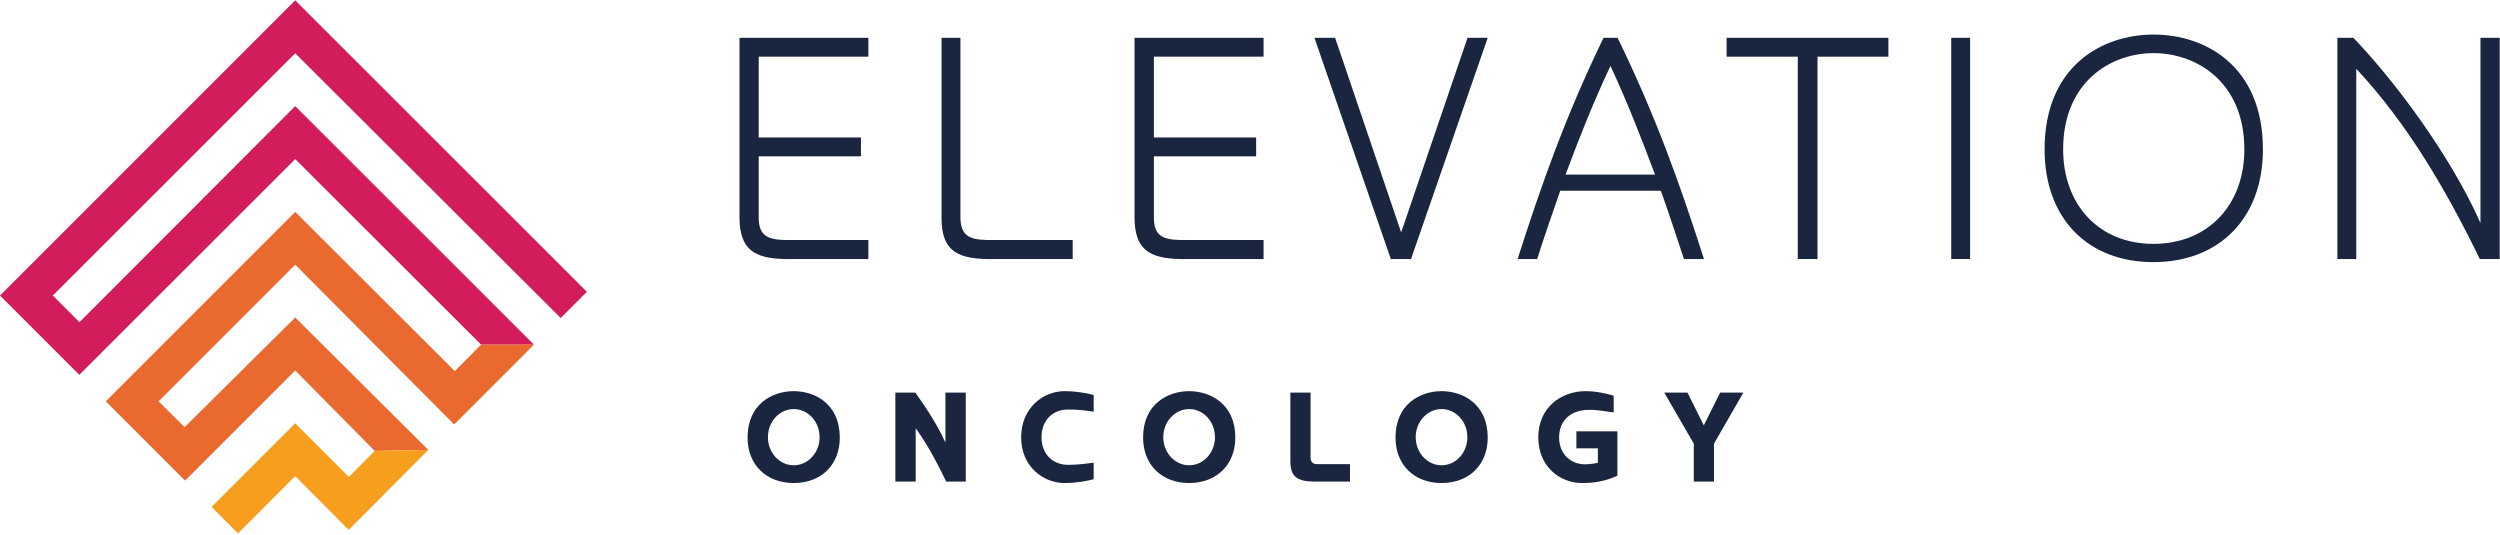<svg version="1.2" xmlns="http://www.w3.org/2000/svg" viewBox="0 0 1548 331" width="1548" height="331">
	<title>elevation-oncology-logo-svg</title>
	<defs>
		<clipPath clipPathUnits="userSpaceOnUse" id="cp1">
			<path d="m0 0.24h1547.77v330.03h-1547.77z"/>
		</clipPath>
		<clipPath clipPathUnits="userSpaceOnUse" id="cp2">
			<path d="m0 0.24h1547.77v330.03h-1547.77z"/>
		</clipPath>
		<clipPath clipPathUnits="userSpaceOnUse" id="cp3">
			<path d="m0 0.24h1547.77v330.03h-1547.77z"/>
		</clipPath>
		<clipPath clipPathUnits="userSpaceOnUse" id="cp4">
			<path d="m0 0.24h1547.77v330.03h-1547.77z"/>
		</clipPath>
		<clipPath clipPathUnits="userSpaceOnUse" id="cp5">
			<path d="m0 0.24h1547.77v330.03h-1547.77z"/>
		</clipPath>
		<clipPath clipPathUnits="userSpaceOnUse" id="cp6">
			<path d="m0 0.24h1547.77v330.03h-1547.77z"/>
		</clipPath>
		<clipPath clipPathUnits="userSpaceOnUse" id="cp7">
			<path d="m0 0.24h1547.77v330.03h-1547.77z"/>
		</clipPath>
		<clipPath clipPathUnits="userSpaceOnUse" id="cp8">
			<path d="m0 0.24h1547.77v330.03h-1547.77z"/>
		</clipPath>
		<clipPath clipPathUnits="userSpaceOnUse" id="cp9">
			<path d="m0 0.24h1547.77v330.03h-1547.77z"/>
		</clipPath>
		<clipPath clipPathUnits="userSpaceOnUse" id="cp10">
			<path d="m0 0.24h1547.77v330.03h-1547.77z"/>
		</clipPath>
		<clipPath clipPathUnits="userSpaceOnUse" id="cp11">
			<path d="m0 0.24h1547.77v330.03h-1547.77z"/>
		</clipPath>
	</defs>
	<style>
		.s0 { fill: #d21c5b } 
		.s1 { fill: #e9692f } 
		.s2 { fill: #f89e1e } 
		.s3 { fill: #1a263f } 
	</style>
	<g id="Symbols">
		<g id="nav/desktop">
			<g id="Group-29">
				<path id="Fill-1" class="s0" d="m182.8 0.2l-182.8 182.8 49.1 49.1 133.7-133.6 115.1 114.9h32.7l-147.8-147.7-133.6 133.8-16.5-16.5 150.1-150 164.4 163.9 16.2-16.2z"/>
				<path id="Fill-2" class="s1" d="m65.5 248.5l49.1 49.1 68.2-68.2 49.2 49.8 33.2-0.6-82.4-82-68.5 67.9-16.1-16 84.6-84.6 98.4 98.9 49.4-49.4h-32.7l-16.3 16.4-98.8-98.6z"/>
				<path id="Fill-3" class="s2" d="m131 313.9l16.4 16.4 35.4-35.5 33.1 33.3 49.3-49.5-33.2 0.6-16 16.1-33.2-33.2z"/>
				<g id="Group-28">
					<path id="Fill-4" fill-rule="evenodd" class="s3" d="m469.8 135.3c0.2 10 4.8 13.1 16.3 13.3h51.6v11.8h-51.6c-19.5-0.4-27.8-6.2-28.2-24.9v-112.1h79.8v11.7h-67.9v50h63.3v11.7h-63.3z"/>
					<path id="Fill-6" fill-rule="evenodd" class="s3" d="m664.2 160.4h-53.2c-19.5-0.4-27.8-6.2-28-24.9v-112.1h11.7v111.9c0.4 10 4.8 13.1 16.3 13.3h53.2z"/>
					<path id="Fill-8" fill-rule="evenodd" class="s3" d="m714.5 135.3c0.2 10 4.7 13.1 16.2 13.3h51.7v11.8h-51.7c-19.4-0.4-27.8-6.2-28.2-24.9v-112.1h79.9v11.7h-67.9v50h63.3v11.7h-63.3z"/>
					<path id="Fill-10" class="s3" d="m867.6 143.9l41.1-120.5h12.5l-47.5 137h-12.5l-47.3-137h12.8z"/>
					<path id="Fill-12" fill-rule="evenodd" class="s3" d="m1042.7 160.4c-4.7-14.3-9.3-28.2-14.3-42.3h-62.3c-4.6 13.3-10.1 29-14.3 42.3h-12.1c14.7-45.9 29.4-87.8 53.2-137h8.7c23.9 49 38.8 91.1 53.5 137zm-45.5-119.6c-10.6 22.5-19.7 45.5-27.8 67.3h55.4c-8.2-21.8-17.1-44.8-27.6-67.3z"/>
					<path id="Fill-14" class="s3" d="m1113.2 160.4v-125.3h-44.1v-11.7h100.2v11.7h-43.9v125.3z"/>
					<g id="Clip-17">
					</g>
					<g id="Clip-Path: Fill-16" clip-path="url(#cp1)">
						<path id="Fill-16" class="s3" d="m1208.2 23.4h11.7v137h-11.7z"/>
					</g>
					<g id="Clip-Path: Fill-18" clip-path="url(#cp2)">
						<path id="Fill-18" fill-rule="evenodd" class="s3" d="m1266 92.5c0-51.5 35.5-71.1 67.5-71.1 32.2 0 67.7 19.6 67.7 71.1 0 42.6-27 69.8-67.9 69.8-40.7 0-67.3-27.2-67.3-69.8zm123.7 0c0-41.7-29.6-59.6-56.2-59.6-26.6 0-56 17.9-56 59.6 0 34.3 22.2 58.5 55.8 58.5 34.1 0 56.4-24.2 56.4-58.5z"/>
					</g>
					<g id="Clip-Path: Fill-19" clip-path="url(#cp3)">
						<path id="Fill-19" fill-rule="evenodd" class="s3" d="m1447.3 160.4v-137h9.9c25 26 60 72.4 78.7 114.7v-114.7h11.9v137h-12.3c-20.7-42.5-44.7-83.8-76.5-117.8v117.8z"/>
					</g>
					<g id="Clip-Path: Fill-20" clip-path="url(#cp4)">
						<path id="Fill-20" fill-rule="evenodd" class="s3" d="m491.6 299.1c-17 0-28.7-11.1-28.7-28.2 0-20.7 15.3-28.7 28.6-28.7 13.2 0 28.5 8 28.5 28.7 0 17.1-11.6 28.1-28.4 28.2zm15.9-28.4c0-9.6-7.2-17.4-16-17.4-8.9 0-16 7.8-16 17.4 0 9.6 7.1 17.4 16 17.4 8.8 0 16-7.8 16-17.4z"/>
					</g>
					<g id="Clip-Path: Fill-21" clip-path="url(#cp5)">
						<path id="Fill-21" fill-rule="evenodd" class="s3" d="m554.4 298.2v-55.1h12.4c7.2 10.2 13.7 20.1 18.6 30.9v-30.9h12.6v55.1h-12.1c-5.3-10.9-11.2-22.4-18.9-33v33z"/>
					</g>
					<g id="Clip-Path: Fill-22" clip-path="url(#cp6)">
						<path id="Fill-22" fill-rule="evenodd" class="s3" d="m644.9 270.6c0 10.6 7 17.2 16.2 17.2 2.9 0 6.8 0 16.1-1.3v10.2c-3.7 1.1-10.8 2.4-18 2.4-13.3 0-26.9-10.3-26.9-28.3 0-18.2 13.6-28.6 26.9-28.6 7.2 0 14.3 1.3 18 2.4v10.3c-9.3-1.4-13.2-1.3-16.1-1.3-9.2 0-16.2 6.6-16.2 17.2z"/>
					</g>
					<g id="Clip-Path: Fill-23" clip-path="url(#cp7)">
						<path id="Fill-23" fill-rule="evenodd" class="s3" d="m736.4 299.1c-16.9 0-28.6-11.1-28.6-28.2 0-20.7 15.3-28.7 28.5-28.7 13.2 0 28.6 8 28.6 28.7 0 17.1-11.7 28.1-28.5 28.2zm15.9-28.4c0-9.6-7.1-17.4-16-17.4-8.8 0-16 7.8-16 17.4 0 9.6 7.2 17.4 16 17.4 8.9 0 16-7.8 16-17.4z"/>
					</g>
					<g id="Clip-Path: Fill-24" clip-path="url(#cp8)">
						<path id="Fill-24" fill-rule="evenodd" class="s3" d="m811.5 283.1c0 2.3 0.7 4.3 4.3 4.3h20.1v10.8h-23.1c-9.5-0.3-13.7-3.1-13.8-12.2v-42.9h12.5z"/>
					</g>
					<g id="Clip-Path: Fill-25" clip-path="url(#cp9)">
						<path id="Fill-25" fill-rule="evenodd" class="s3" d="m892.7 299.1c-16.9 0-28.6-11.1-28.6-28.2 0-20.7 15.3-28.7 28.5-28.7 13.2 0 28.6 8 28.6 28.7 0 17.1-11.7 28.1-28.5 28.2zm15.9-28.4c0-9.6-7.1-17.4-16-17.4-8.8 0-16 7.8-16 17.4 0 9.6 7.2 17.4 16 17.4 8.9 0 16-7.8 16-17.4z"/>
					</g>
					<g id="Clip-Path: Fill-26" clip-path="url(#cp10)">
						<path id="Fill-26" fill-rule="evenodd" class="s3" d="m1001.5 294.6c-8.1 3.6-14.8 4.5-21.9 4.5-13.3 0-27.1-9.8-27.1-28.3 0-18.2 13.8-28.6 29.4-28.6 7.1 0 13.8 1.8 17.3 2.8v10.4c-11.7-1.8-12.7-1.6-15.5-1.6-10.8 0-18.3 6.4-18.3 17 0 10.7 7.6 16.7 15.9 16.7 1.8 0 4.4-0.2 8.1-0.9v-9h-13.3v-10.5h25.4z"/>
					</g>
					<g id="Clip-Path: Fill-27" clip-path="url(#cp11)">
						<path id="Fill-27" class="s3" d="m1061.3 298.2h-12.5v-23.5l-18.3-31.6h14.4l10.1 20.3 10.1-20.3h14.4l-18.2 31.6z"/>
					</g>
				</g>
			</g>
		</g>
	</g>
</svg>